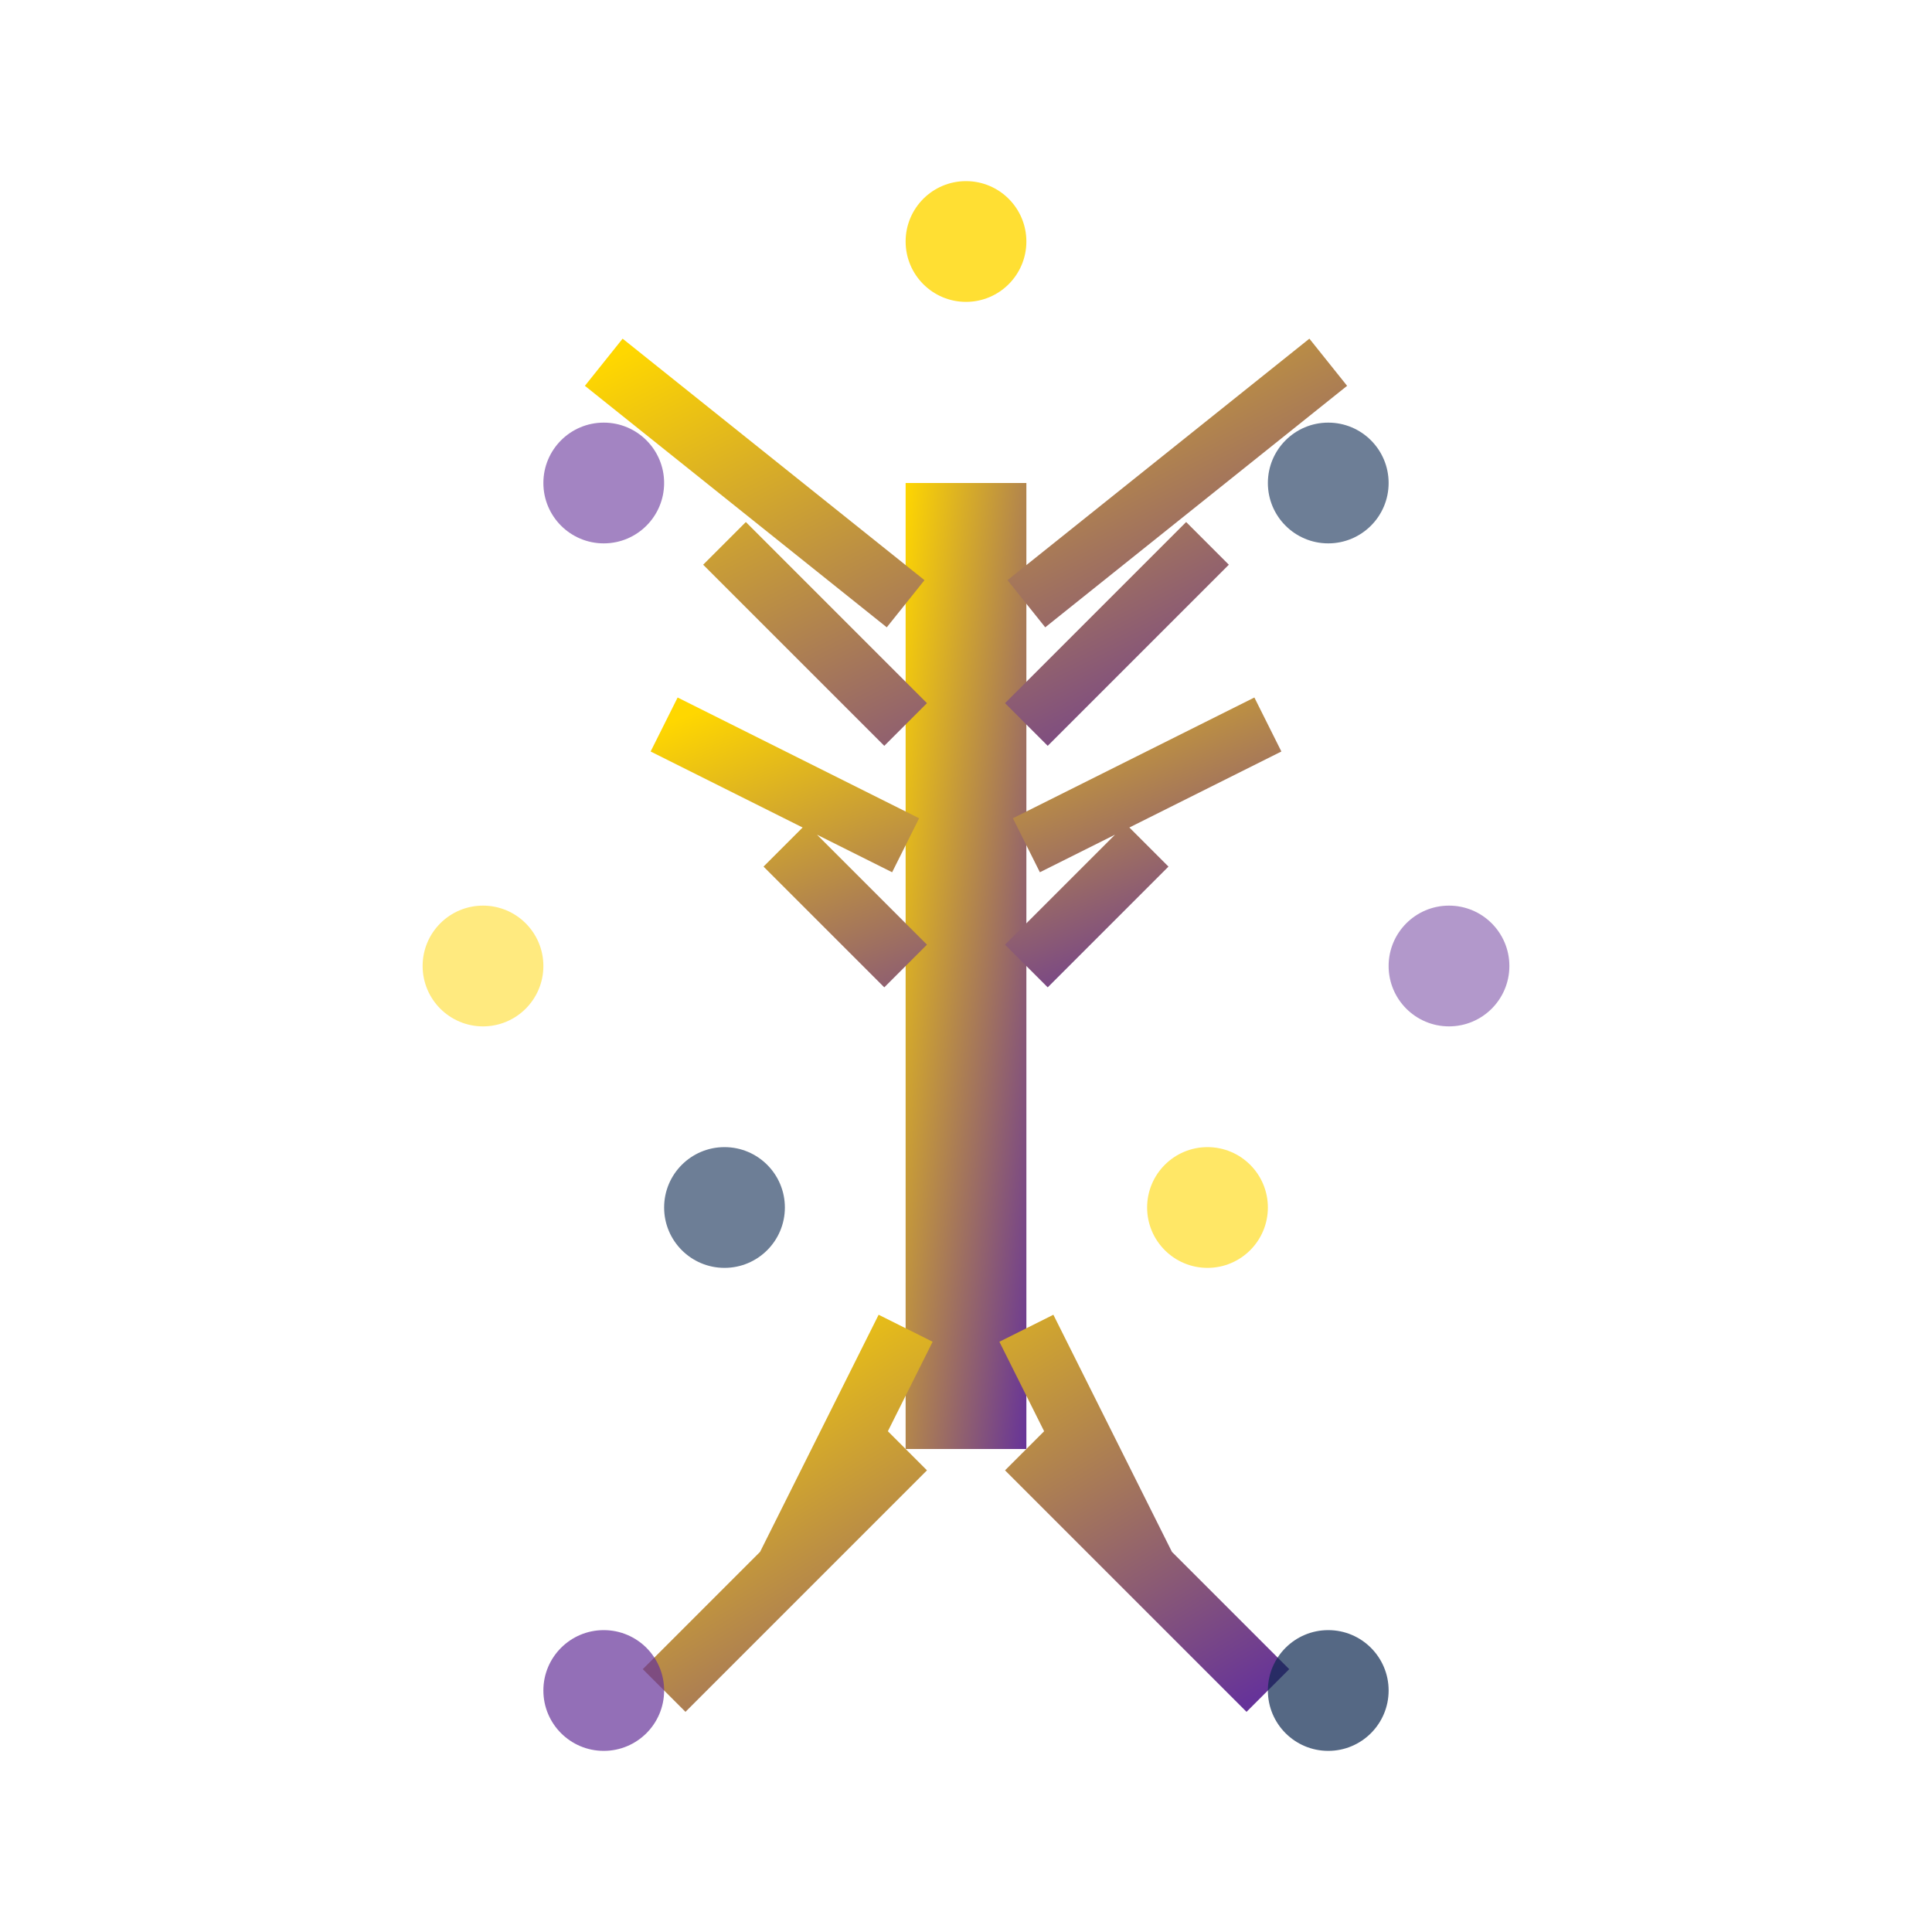 <svg width="32" height="32" viewBox="0 0 32 32" xmlns="http://www.w3.org/2000/svg">
  <defs>
    <linearGradient id="treeGradient" x1="0%" y1="0%" x2="100%" y2="100%">
      <stop offset="0%" style="stop-color:#FFD700;stop-opacity:1" />
      <stop offset="100%" style="stop-color:#663399;stop-opacity:1" />
    </linearGradient>
  </defs>
  
  <!-- Yggdrasil World Tree -->
  <!-- Main trunk -->
  <rect x="15" y="8" width="2" height="16" fill="url(#treeGradient)"/>
  
  <!-- Upper branches -->
  <path d="M15,10 L10,6 M17,10 L22,6 M15,12 L12,9 M17,12 L20,9" 
        stroke="url(#treeGradient)" stroke-width="1" fill="none"/>
  
  <!-- Middle branches -->
  <path d="M15,14 L11,12 M17,14 L21,12 M15,16 L13,14 M17,16 L19,14" 
        stroke="url(#treeGradient)" stroke-width="1" fill="none"/>
  
  <!-- Roots -->
  <path d="M15,24 L11,28 M17,24 L21,28 M15,22 L13,26 M17,22 L19,26" 
        stroke="url(#treeGradient)" stroke-width="1" fill="none"/>
  
  <!-- Nine worlds (small circles) -->
  <circle cx="16" cy="4" r="1" fill="#FFD700" opacity="0.8"/> <!-- Asgard -->
  <circle cx="10" cy="8" r="1" fill="#663399" opacity="0.6"/> <!-- Alfheim -->
  <circle cx="22" cy="8" r="1" fill="#0D2951" opacity="0.6"/> <!-- Vanaheim -->
  <circle cx="8" cy="16" r="1" fill="#FFD700" opacity="0.5"/> <!-- Midgard -->
  <circle cx="24" cy="16" r="1" fill="#663399" opacity="0.5"/> <!-- Jotunheim -->
  <circle cx="12" cy="20" r="1" fill="#0D2951" opacity="0.6"/> <!-- Svartalfheim -->
  <circle cx="20" cy="20" r="1" fill="#FFD700" opacity="0.6"/> <!-- Nidavellir -->
  <circle cx="10" cy="28" r="1" fill="#663399" opacity="0.7"/> <!-- Helheim -->
  <circle cx="22" cy="28" r="1" fill="#0D2951" opacity="0.7"/> <!-- Muspelheim -->
</svg>
